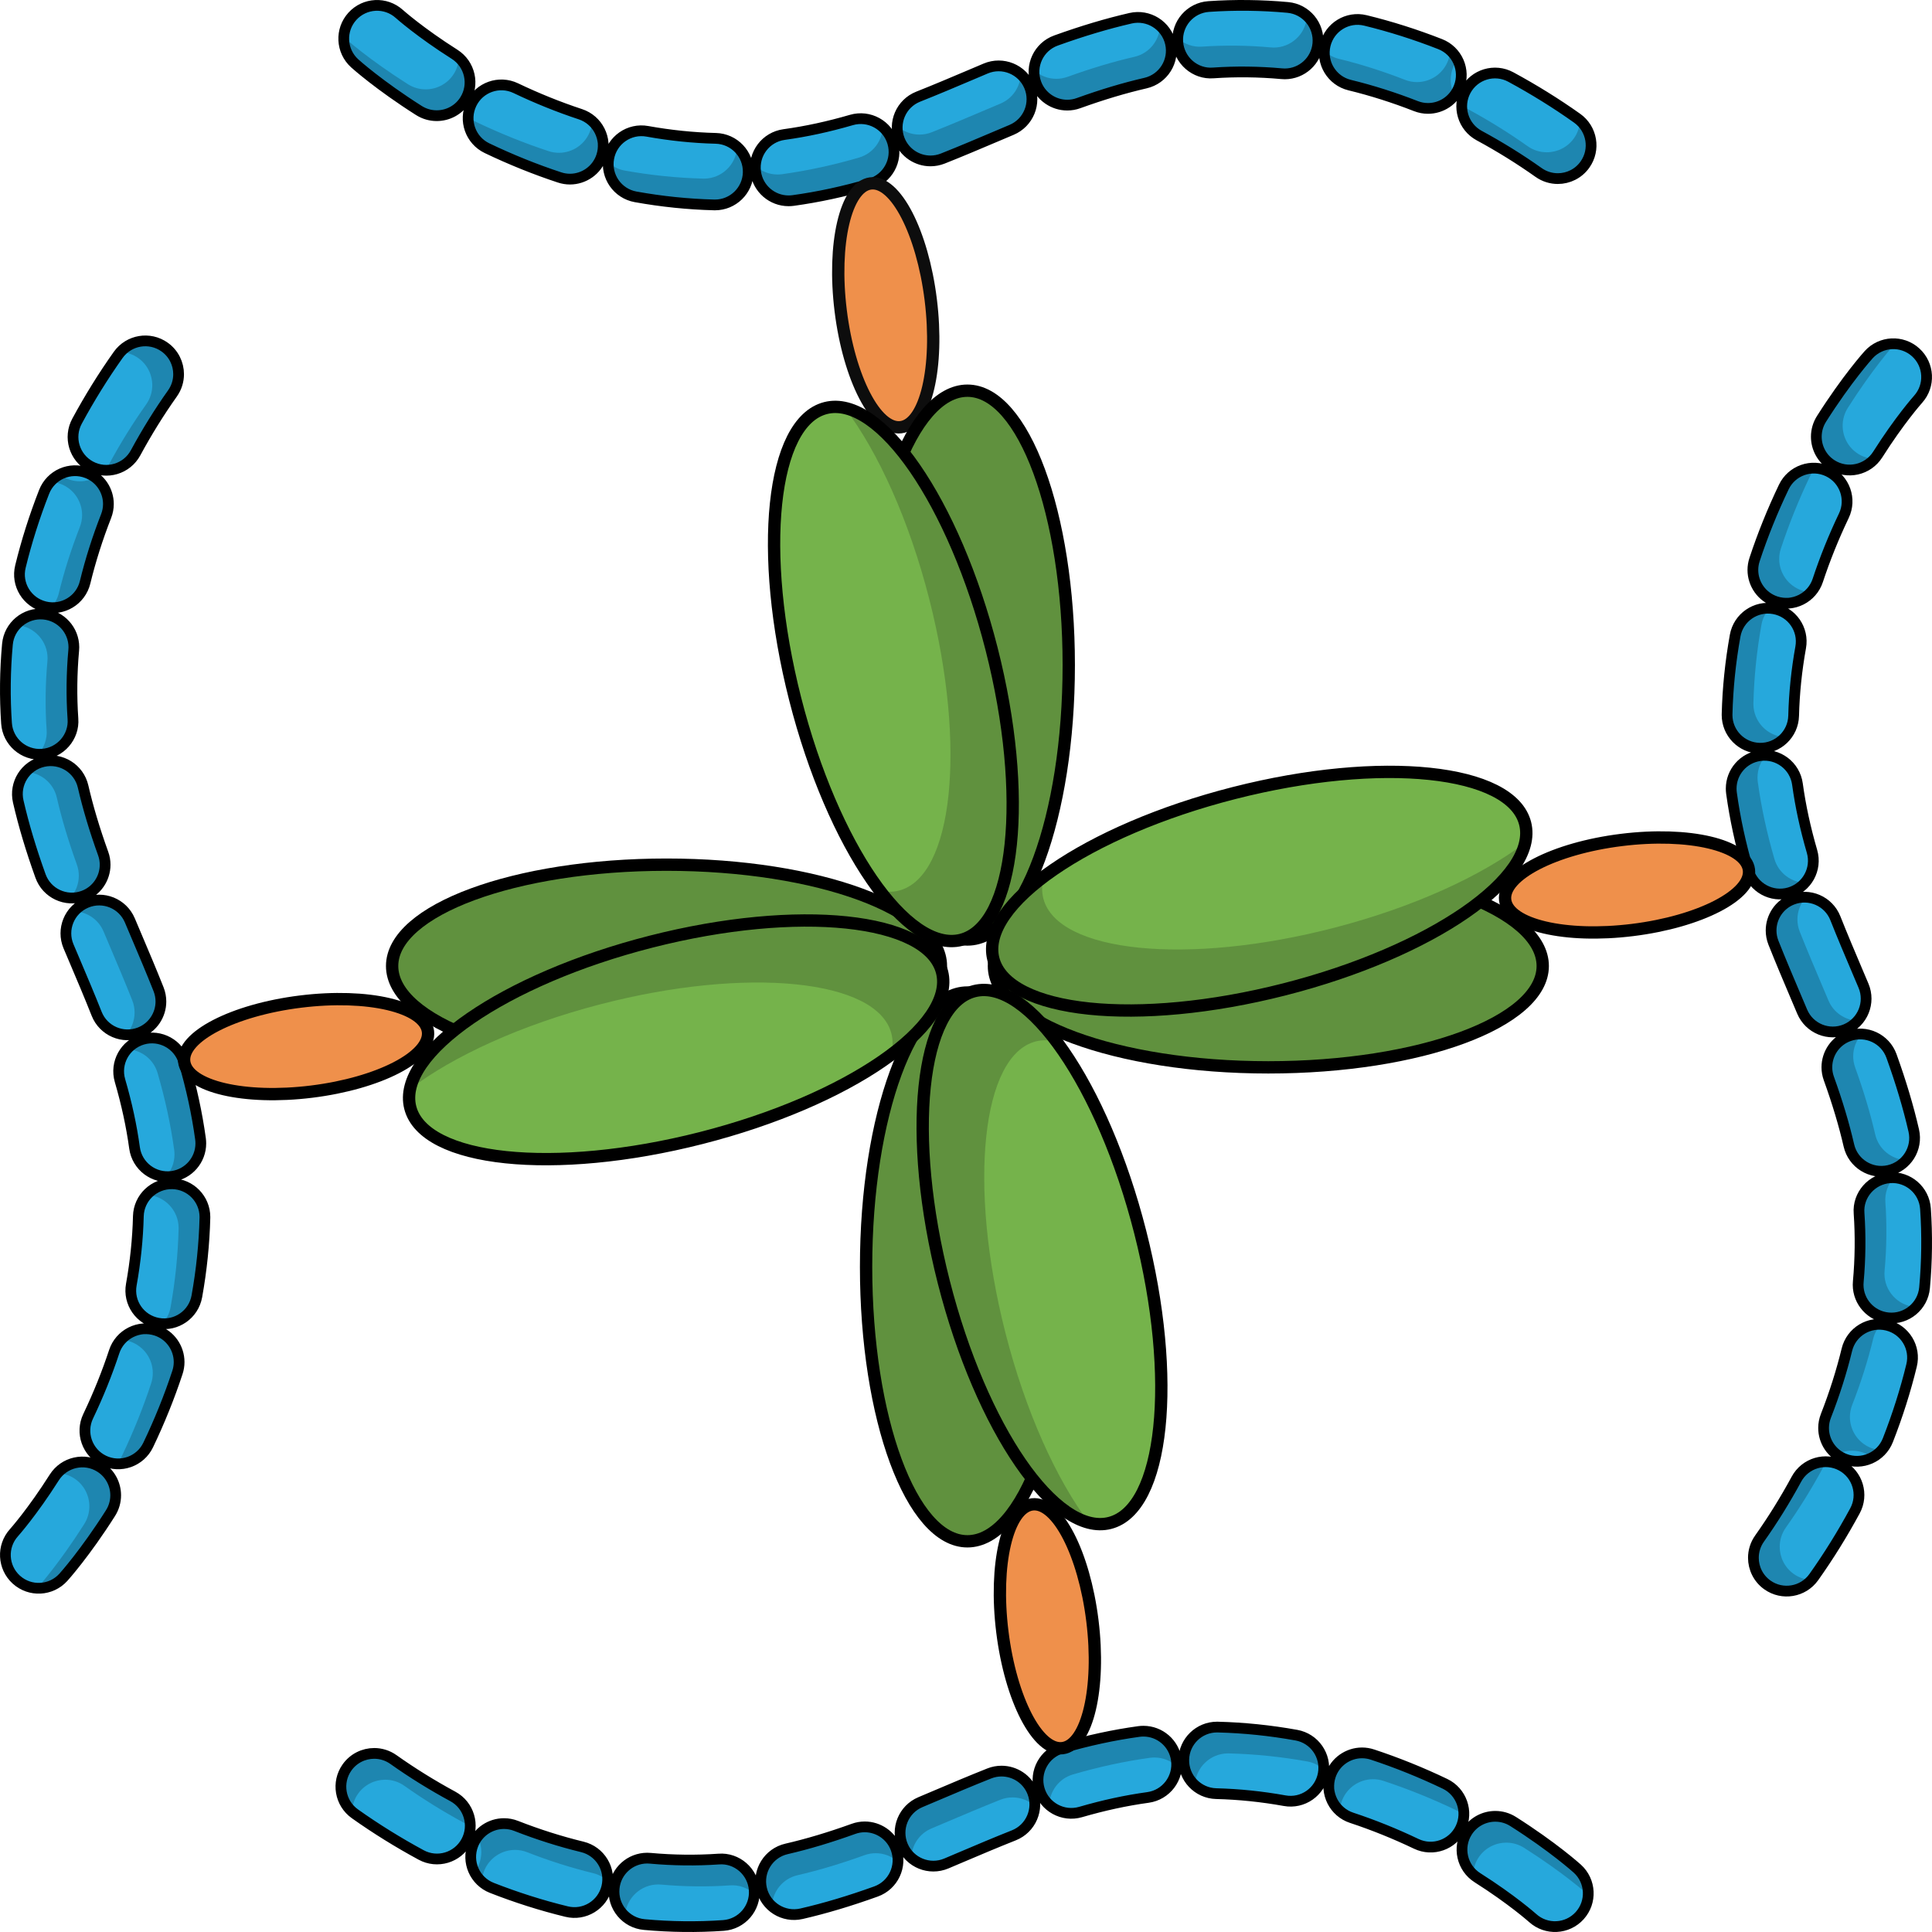 <?xml version="1.0" encoding="utf-8"?>
<!-- Created by: Science Figures, www.sciencefigures.org, Generator: Science Figures Editor -->
<svg version="1.1" id="Layer_1" xmlns="http://www.w3.org/2000/svg" xmlns:xlink="http://www.w3.org/1999/xlink" 
	 width="800px" height="800px" viewBox="0 0 156.841 156.841" enable-background="new 0 0 156.841 156.841"
	 xml:space="preserve">
<g>
	<g>
		<path fill="#26A8DC" d="M58.042,16.636c-0.023,0-0.045,0-0.068-0.001c-2.104-0.052-4.249-0.272-6.375-0.655
			c-1.469-0.265-2.445-1.67-2.18-3.139s1.666-2.448,3.138-2.18c1.855,0.334,3.722,0.526,5.55,0.571
			c1.492,0.037,2.671,1.275,2.635,2.768C60.706,15.469,59.503,16.636,58.042,16.636z M64.016,16.302
			c-1.329,0-2.487-0.98-2.673-2.333c-0.204-1.479,0.83-2.842,2.308-3.046c1.793-0.247,3.582-0.634,5.47-1.183
			c1.431-0.415,2.932,0.407,3.349,1.841c0.417,1.433-0.408,2.932-1.841,3.349c-2.143,0.623-4.184,1.063-6.239,1.347
			C64.263,16.294,64.139,16.302,64.016,16.302z M46.269,14.541c-0.281,0-0.566-0.045-0.847-0.138
			c-1.976-0.651-3.955-1.449-5.882-2.371c-1.347-0.644-1.917-2.257-1.273-3.603c0.644-1.346,2.257-1.916,3.603-1.272
			c1.722,0.823,3.487,1.534,5.246,2.115c1.417,0.467,2.187,1.995,1.719,3.412C48.459,13.821,47.403,14.541,46.269,14.541z
			 M126.463,14.499c-0.541,0-1.086-0.162-1.561-0.499c-1.517-1.076-3.139-2.083-4.822-2.994c-1.313-0.71-1.801-2.35-1.091-3.662
			c0.71-1.312,2.35-1.802,3.662-1.09c1.874,1.014,3.684,2.138,5.377,3.34c1.217,0.863,1.504,2.55,0.64,3.767
			C128.143,14.103,127.31,14.499,126.463,14.499z M75.537,13.063c-1.075,0-2.092-0.646-2.513-1.707
			c-0.55-1.387,0.128-2.957,1.515-3.508c1.449-0.574,2.875-1.181,4.303-1.786l1.178-0.5c1.375-0.579,2.96,0.063,3.541,1.438
			c0.581,1.375-0.063,2.96-1.437,3.541l-1.169,0.495c-1.466,0.623-2.933,1.245-4.421,1.836
			C76.205,13.001,75.868,13.063,75.537,13.063z M35.452,9.391c-0.495,0-0.996-0.136-1.445-0.42c-3.25-2.062-5.135-3.759-5.214-3.83
			c-1.106-1.002-1.19-2.711-0.188-3.816c1-1.104,2.707-1.191,3.814-0.191c0.046,0.041,1.682,1.497,4.483,3.273
			c1.26,0.8,1.634,2.469,0.834,3.729C37.221,8.948,36.346,9.391,35.452,9.391z M115.925,8.801c-0.328,0-0.661-0.061-0.985-0.188
			c-1.775-0.695-3.582-1.269-5.37-1.704c-1.45-0.353-2.339-1.814-1.986-3.264c0.354-1.449,1.813-2.344,3.265-1.986
			c2.022,0.492,4.063,1.139,6.063,1.923c1.39,0.544,2.075,2.111,1.53,3.501C118.024,8.15,117.004,8.801,115.925,8.801z
			 M86.643,8.534c-1.107,0-2.146-0.686-2.542-1.787c-0.506-1.404,0.222-2.952,1.626-3.458c2.145-0.772,4.124-1.364,6.051-1.808
			c1.454-0.333,2.904,0.572,3.239,2.026c0.335,1.454-0.572,2.904-2.026,3.239c-1.715,0.396-3.492,0.927-5.433,1.626
			C87.256,8.483,86.947,8.534,86.643,8.534z M104.299,5.997c-0.082,0-0.165-0.004-0.249-0.012c-1.849-0.169-3.733-0.19-5.557-0.064
			c-1.473,0.118-2.779-1.02-2.882-2.508c-0.104-1.489,1.02-2.779,2.508-2.883c2.111-0.146,4.287-0.122,6.422,0.074
			c1.486,0.136,2.581,1.45,2.445,2.937C106.859,4.944,105.681,5.997,104.299,5.997z"/>
		<g opacity="0.2">
			<path d="M48.524,10.704c0.014-0.08,0.044-0.151,0.065-0.228c-0.142-0.243-0.315-0.468-0.528-0.658
				c-0.011,0.243-0.042,0.487-0.122,0.73c-0.375,1.136-1.431,1.856-2.565,1.856c-0.281,0-0.566-0.045-0.847-0.138
				c-1.976-0.651-3.955-1.449-5.882-2.371c-0.242-0.115-0.448-0.271-0.638-0.442c-0.055,1.057,0.518,2.093,1.533,2.578
				c1.928,0.922,3.907,1.72,5.882,2.371c0.281,0.093,0.566,0.138,0.847,0.138c1.134,0,2.19-0.721,2.565-1.856
				c0.015-0.045,0.018-0.091,0.03-0.137C48.548,12.01,48.405,11.367,48.524,10.704z"/>
			<path d="M71.666,10.323c-0.052,1.122-0.795,2.138-1.934,2.47c-2.143,0.623-4.184,1.063-6.239,1.347
				c-0.125,0.018-0.25,0.025-0.373,0.025c-0.68,0-1.313-0.26-1.796-0.692c-0.008,0.163-0.005,0.328,0.018,0.495
				c0.187,1.353,1.345,2.333,2.673,2.333c0.123,0,0.247-0.008,0.373-0.025c2.056-0.283,4.097-0.724,6.239-1.347
				c1.433-0.417,2.257-1.916,1.841-3.349C72.321,11.075,72.034,10.65,71.666,10.323z"/>
			<path d="M59.839,11.933c-0.072,1.435-1.254,2.567-2.691,2.567c-0.023,0-0.045,0-0.068-0.001
				c-2.104-0.052-4.249-0.272-6.375-0.655c-0.509-0.092-0.953-0.327-1.313-0.648c-0.063,1.334,0.858,2.542,2.208,2.785
				c2.126,0.383,4.271,0.604,6.375,0.655c0.023,0.001,0.045,0.001,0.068,0.001c1.461,0,2.664-1.167,2.7-2.636
				C60.762,13.178,60.405,12.442,59.839,11.933z"/>
			<path d="M36.289,9.241c0.098-0.032,0.193-0.068,0.287-0.111c0.105-0.049,0.208-0.104,0.307-0.167
				c0.056-0.035,0.107-0.076,0.161-0.115c0.111-0.083,0.222-0.167,0.322-0.268l0,0c0.134-0.136,0.264-0.277,0.37-0.445
				c0.51-0.804,0.538-1.773,0.168-2.577h0c-0.152-0.33-0.374-0.629-0.657-0.881c0,0,0,0,0,0c-0.021,0.454-0.145,0.91-0.406,1.322
				c-0.515,0.812-1.39,1.255-2.284,1.255c-0.495,0-0.996-0.136-1.445-0.42c-3.172-2.012-5.031-3.666-5.192-3.811
				c-0.008,0.189,0.004,0.379,0.035,0.565c0.001,0.007,0.002,0.015,0.003,0.022c0.029,0.17,0.078,0.337,0.14,0.5
				c0.009,0.024,0.015,0.049,0.025,0.072c0.059,0.145,0.138,0.282,0.223,0.416c0.021,0.033,0.037,0.068,0.059,0.1
				c0.111,0.158,0.239,0.307,0.388,0.443c0.079,0.071,1.964,1.769,5.214,3.83c0.449,0.284,0.95,0.42,1.445,0.42
				c0.199,0,0.396-0.03,0.589-0.073C36.125,9.298,36.207,9.269,36.289,9.241z"/>
			<path d="M118.095,5.207c0.066-0.121,0.147-0.228,0.227-0.335c-0.151-0.295-0.352-0.561-0.604-0.785
				c-0.013,0.287-0.061,0.576-0.172,0.859c-0.417,1.066-1.437,1.718-2.516,1.718c-0.328,0-0.661-0.061-0.985-0.188
				c-1.775-0.695-3.582-1.269-5.37-1.704c-0.451-0.11-0.839-0.336-1.161-0.626c-0.067,1.271,0.774,2.451,2.056,2.763
				c1.788,0.436,3.595,1.009,5.37,1.704c0.324,0.127,0.657,0.188,0.985,0.188c0.837,0,1.634-0.395,2.146-1.068
				C117.676,6.966,117.653,6.024,118.095,5.207z"/>
			<path d="M82.866,6.043c-0.049,1.005-0.65,1.943-1.638,2.361l-1.169,0.495c-1.466,0.623-2.933,1.245-4.421,1.836
				c-0.327,0.13-0.664,0.191-0.996,0.191c-0.665,0-1.307-0.249-1.801-0.689c-0.017,0.371,0.037,0.751,0.183,1.118
				c0.421,1.061,1.438,1.707,2.513,1.707c0.332,0,0.668-0.062,0.996-0.191c1.489-0.591,2.955-1.213,4.421-1.836l1.169-0.495
				c1.375-0.581,2.018-2.166,1.437-3.541C83.399,6.618,83.156,6.301,82.866,6.043z"/>
			<path d="M106.629,1.942c-0.143-0.246-0.326-0.464-0.538-0.654c-0.002,0.039,0.005,0.077,0.001,0.117
				c-0.128,1.402-1.307,2.456-2.688,2.456c-0.082,0-0.165-0.004-0.249-0.012c-1.849-0.169-3.733-0.19-5.557-0.064
				c-0.748,0.06-1.452-0.206-1.978-0.676c-0.004,0.101-0.017,0.201-0.009,0.305c0.104,1.488,1.409,2.626,2.882,2.508
				c1.824-0.126,3.708-0.104,5.557,0.064c0.083,0.008,0.167,0.012,0.249,0.012c1.381,0,2.56-1.054,2.688-2.456
				c0.001-0.01-0.001-0.019,0-0.029C106.714,3.048,106.585,2.503,106.629,1.942z"/>
			<path d="M128.264,9.798c-0.025,0.496-0.181,0.991-0.489,1.425c-0.527,0.742-1.36,1.139-2.206,1.139
				c-0.541,0-1.086-0.162-1.561-0.499c-1.517-1.076-3.139-2.083-4.822-2.994c-0.189-0.102-0.356-0.228-0.509-0.365
				c-0.046,1.003,0.462,1.992,1.404,2.502c1.683,0.911,3.305,1.918,4.822,2.994c0.475,0.337,1.021,0.499,1.561,0.499
				c0.846,0,1.679-0.396,2.206-1.139C129.472,12.23,129.271,10.703,128.264,9.798z"/>
			<path d="M94.177,2.101c-0.054,1.181-0.873,2.232-2.081,2.51c-1.715,0.396-3.492,0.927-5.433,1.626
				c-0.302,0.109-0.611,0.161-0.916,0.161c-0.669,0-1.311-0.254-1.803-0.695c-0.017,0.345,0.032,0.699,0.156,1.045
				c0.396,1.102,1.435,1.787,2.542,1.787c0.304,0,0.613-0.052,0.916-0.161c1.94-0.699,3.717-1.23,5.433-1.626
				c1.455-0.335,2.362-1.785,2.026-3.239C94.886,2.94,94.582,2.46,94.177,2.101z"/>
		</g>
		
			<path fill="none" stroke="#000000" stroke-width="0.872" stroke-linecap="round" stroke-linejoin="round" stroke-miterlimit="10" d="
			M58.042,16.636c-0.023,0-0.045,0-0.068-0.001c-2.104-0.052-4.249-0.272-6.375-0.655c-1.469-0.265-2.445-1.67-2.18-3.139
			s1.666-2.448,3.138-2.18c1.855,0.334,3.722,0.526,5.55,0.571c1.492,0.037,2.671,1.275,2.635,2.768
			C60.706,15.469,59.503,16.636,58.042,16.636z M64.016,16.302c-1.329,0-2.487-0.98-2.673-2.333
			c-0.204-1.479,0.83-2.842,2.308-3.046c1.793-0.247,3.582-0.634,5.47-1.183c1.431-0.415,2.932,0.407,3.349,1.841
			c0.417,1.433-0.408,2.932-1.841,3.349c-2.143,0.623-4.184,1.063-6.239,1.347C64.263,16.294,64.139,16.302,64.016,16.302z
			 M46.269,14.541c-0.281,0-0.566-0.045-0.847-0.138c-1.976-0.651-3.955-1.449-5.882-2.371c-1.347-0.644-1.917-2.257-1.273-3.603
			c0.644-1.346,2.257-1.916,3.603-1.272c1.722,0.823,3.487,1.534,5.246,2.115c1.417,0.467,2.187,1.995,1.719,3.412
			C48.459,13.821,47.403,14.541,46.269,14.541z M126.463,14.499c-0.541,0-1.086-0.162-1.561-0.499
			c-1.517-1.076-3.139-2.083-4.822-2.994c-1.313-0.71-1.801-2.35-1.091-3.662c0.71-1.312,2.35-1.802,3.662-1.09
			c1.874,1.014,3.684,2.138,5.377,3.34c1.217,0.863,1.504,2.55,0.64,3.767C128.143,14.103,127.31,14.499,126.463,14.499z
			 M75.537,13.063c-1.075,0-2.092-0.646-2.513-1.707c-0.55-1.387,0.128-2.957,1.515-3.508c1.449-0.574,2.875-1.181,4.303-1.786
			l1.178-0.5c1.375-0.579,2.96,0.063,3.541,1.438c0.581,1.375-0.063,2.96-1.437,3.541l-1.169,0.495
			c-1.466,0.623-2.933,1.245-4.421,1.836C76.205,13.001,75.868,13.063,75.537,13.063z M35.452,9.391
			c-0.495,0-0.996-0.136-1.445-0.42c-3.25-2.062-5.135-3.759-5.214-3.83c-1.106-1.002-1.19-2.711-0.188-3.816
			c1-1.104,2.707-1.191,3.814-0.191c0.046,0.041,1.682,1.497,4.483,3.273c1.26,0.8,1.634,2.469,0.834,3.729
			C37.221,8.948,36.346,9.391,35.452,9.391z M115.925,8.801c-0.328,0-0.661-0.061-0.985-0.188c-1.775-0.695-3.582-1.269-5.37-1.704
			c-1.45-0.353-2.339-1.814-1.986-3.264c0.354-1.449,1.813-2.344,3.265-1.986c2.022,0.492,4.063,1.139,6.063,1.923
			c1.39,0.544,2.075,2.111,1.53,3.501C118.024,8.15,117.004,8.801,115.925,8.801z M86.643,8.534c-1.107,0-2.146-0.686-2.542-1.787
			c-0.506-1.404,0.222-2.952,1.626-3.458c2.145-0.772,4.124-1.364,6.051-1.808c1.454-0.333,2.904,0.572,3.239,2.026
			c0.335,1.454-0.572,2.904-2.026,3.239c-1.715,0.396-3.492,0.927-5.433,1.626C87.256,8.483,86.947,8.534,86.643,8.534z
			 M104.299,5.997c-0.082,0-0.165-0.004-0.249-0.012c-1.849-0.169-3.733-0.19-5.557-0.064c-1.473,0.118-2.779-1.02-2.882-2.508
			c-0.104-1.489,1.02-2.779,2.508-2.883c2.111-0.146,4.287-0.122,6.422,0.074c1.486,0.136,2.581,1.45,2.445,2.937
			C106.859,4.944,105.681,5.997,104.299,5.997z"/>
	</g>
	<g>
		<path fill="#26A8DC" d="M16.636,98.799c0,0.023,0,0.045-0.001,0.068c-0.052,2.104-0.272,4.249-0.655,6.375
			c-0.265,1.469-1.67,2.445-3.139,2.18s-2.448-1.666-2.18-3.138c0.334-1.855,0.526-3.722,0.571-5.55
			c0.037-1.492,1.275-2.671,2.768-2.635C15.469,96.135,16.636,97.338,16.636,98.799z M16.302,92.826c0,1.329-0.98,2.487-2.333,2.673
			c-1.479,0.204-2.842-0.83-3.046-2.308c-0.247-1.793-0.634-3.582-1.183-5.47c-0.415-1.431,0.407-2.932,1.841-3.349
			c1.433-0.417,2.932,0.408,3.349,1.841c0.623,2.143,1.063,4.184,1.347,6.239C16.294,92.579,16.302,92.703,16.302,92.826z
			 M14.541,110.572c0,0.281-0.045,0.566-0.138,0.847c-0.651,1.976-1.449,3.955-2.371,5.882c-0.644,1.347-2.257,1.917-3.603,1.273
			c-1.346-0.644-1.916-2.257-1.272-3.603c0.823-1.722,1.534-3.487,2.115-5.246c0.467-1.417,1.995-2.187,3.412-1.719
			C13.821,108.382,14.541,109.438,14.541,110.572z M14.499,30.378c0,0.541-0.162,1.086-0.499,1.561
			c-1.076,1.517-2.083,3.139-2.994,4.822c-0.71,1.313-2.35,1.801-3.662,1.091c-1.312-0.71-1.802-2.35-1.09-3.662
			c1.014-1.874,2.138-3.684,3.34-5.377c0.863-1.217,2.55-1.504,3.767-0.64C14.103,28.699,14.499,29.532,14.499,30.378z
			 M13.063,81.305c0,1.075-0.646,2.092-1.707,2.513c-1.387,0.55-2.957-0.128-3.508-1.515C7.274,80.854,6.667,79.427,6.062,78
			l-0.5-1.178c-0.579-1.375,0.063-2.96,1.438-3.541c1.375-0.581,2.96,0.063,3.541,1.437l0.495,1.169
			c0.623,1.466,1.245,2.933,1.836,4.421C13.001,80.636,13.063,80.973,13.063,81.305z M9.391,121.39c0,0.495-0.136,0.996-0.42,1.445
			c-2.062,3.25-3.759,5.135-3.83,5.214c-1.002,1.106-2.711,1.19-3.816,0.188c-1.104-1-1.191-2.707-0.191-3.814
			c0.041-0.046,1.497-1.682,3.273-4.483c0.8-1.26,2.469-1.634,3.729-0.834C8.948,119.62,9.391,120.495,9.391,121.39z M8.801,40.916
			c0,0.328-0.061,0.661-0.188,0.985c-0.695,1.775-1.269,3.582-1.704,5.37c-0.353,1.45-1.814,2.339-3.264,1.986
			c-1.449-0.354-2.344-1.813-1.986-3.265c0.492-2.022,1.139-4.063,1.923-6.063c0.544-1.39,2.111-2.075,3.501-1.53
			C8.15,38.818,8.801,39.837,8.801,40.916z M8.534,70.199c0,1.107-0.686,2.146-1.787,2.542c-1.404,0.506-2.952-0.222-3.458-1.626
			c-0.772-2.145-1.364-4.124-1.808-6.051c-0.333-1.454,0.572-2.904,2.026-3.239c1.454-0.335,2.904,0.572,3.239,2.026
			c0.396,1.715,0.927,3.492,1.626,5.433C8.483,69.586,8.534,69.895,8.534,70.199z M5.997,52.542c0,0.082-0.004,0.165-0.012,0.249
			c-0.169,1.849-0.19,3.733-0.064,5.557c0.118,1.473-1.02,2.779-2.508,2.882c-1.489,0.104-2.779-1.02-2.883-2.508
			c-0.146-2.111-0.122-4.287,0.074-6.422c0.136-1.486,1.45-2.581,2.937-2.445C4.944,49.983,5.997,51.161,5.997,52.542z"/>
		<g opacity="0.2">
			<path d="M10.704,108.317c-0.08-0.014-0.151-0.044-0.228-0.065c-0.243,0.142-0.468,0.315-0.658,0.528
				c0.243,0.011,0.487,0.042,0.73,0.122c1.136,0.375,1.856,1.431,1.856,2.565c0,0.281-0.045,0.566-0.138,0.847
				c-0.651,1.976-1.449,3.955-2.371,5.882c-0.115,0.242-0.271,0.448-0.442,0.638c1.057,0.055,2.093-0.518,2.578-1.533
				c0.922-1.928,1.72-3.907,2.371-5.882c0.093-0.281,0.138-0.566,0.138-0.847c0-1.134-0.721-2.19-1.856-2.565
				c-0.045-0.015-0.091-0.018-0.137-0.03C12.01,108.293,11.367,108.436,10.704,108.317z"/>
			<path d="M10.323,85.175c1.122,0.052,2.138,0.795,2.47,1.934c0.623,2.143,1.063,4.184,1.347,6.239
				c0.018,0.125,0.025,0.25,0.025,0.373c0,0.68-0.26,1.313-0.692,1.796c0.163,0.008,0.328,0.005,0.495-0.018
				c1.353-0.187,2.333-1.345,2.333-2.673c0-0.123-0.008-0.247-0.025-0.373c-0.283-2.056-0.724-4.097-1.347-6.239
				c-0.417-1.433-1.916-2.257-3.349-1.841C11.075,84.52,10.65,84.808,10.323,85.175z"/>
			<path d="M11.933,97.003c1.435,0.072,2.567,1.254,2.567,2.691c0,0.023,0,0.045-0.001,0.068c-0.052,2.104-0.272,4.249-0.655,6.375
				c-0.092,0.509-0.327,0.953-0.648,1.313c1.334,0.063,2.542-0.858,2.785-2.208c0.383-2.126,0.604-4.271,0.655-6.375
				c0.001-0.023,0.001-0.045,0.001-0.068c0-1.461-1.167-2.664-2.636-2.7C13.178,96.079,12.442,96.436,11.933,97.003z"/>
			<path d="M9.241,120.552c-0.032-0.098-0.068-0.193-0.111-0.287c-0.049-0.105-0.104-0.208-0.167-0.307
				c-0.035-0.056-0.076-0.107-0.115-0.161c-0.083-0.111-0.167-0.222-0.268-0.322l0,0c-0.136-0.134-0.277-0.264-0.445-0.37
				c-0.804-0.51-1.773-0.538-2.577-0.168v0c-0.33,0.152-0.629,0.374-0.881,0.657c0,0,0,0,0,0c0.454,0.021,0.91,0.145,1.322,0.406
				c0.812,0.515,1.255,1.39,1.255,2.284c0,0.495-0.136,0.996-0.42,1.445c-2.012,3.172-3.666,5.031-3.811,5.192
				c0.189,0.008,0.379-0.004,0.565-0.035c0.007-0.001,0.015-0.002,0.022-0.003c0.17-0.029,0.337-0.078,0.5-0.14
				c0.024-0.009,0.049-0.015,0.072-0.025c0.145-0.059,0.282-0.138,0.416-0.223c0.033-0.021,0.068-0.037,0.1-0.059
				c0.158-0.111,0.307-0.239,0.443-0.388c0.071-0.079,1.769-1.964,3.83-5.214c0.284-0.449,0.42-0.95,0.42-1.445
				c0-0.199-0.03-0.396-0.073-0.589C9.298,120.716,9.269,120.634,9.241,120.552z"/>
			<path d="M5.207,38.747C5.086,38.681,4.98,38.6,4.873,38.519c-0.295,0.151-0.561,0.352-0.785,0.604
				c0.287,0.013,0.576,0.061,0.859,0.172c1.066,0.417,1.718,1.437,1.718,2.516c0,0.328-0.061,0.661-0.188,0.985
				c-0.695,1.775-1.269,3.582-1.704,5.37c-0.11,0.451-0.336,0.839-0.626,1.161c1.271,0.067,2.451-0.774,2.763-2.056
				c0.436-1.788,1.009-3.595,1.704-5.37c0.127-0.324,0.188-0.657,0.188-0.985c0-0.837-0.395-1.634-1.068-2.146
				C6.966,39.165,6.024,39.188,5.207,38.747z"/>
			<path d="M6.043,73.975c1.005,0.049,1.943,0.65,2.361,1.638l0.495,1.169c0.623,1.466,1.245,2.933,1.836,4.421
				c0.13,0.327,0.191,0.664,0.191,0.996c0,0.665-0.249,1.307-0.689,1.801c0.371,0.017,0.751-0.037,1.118-0.183
				c1.061-0.421,1.707-1.438,1.707-2.513c0-0.332-0.062-0.668-0.191-0.996c-0.591-1.489-1.213-2.955-1.836-4.421l-0.495-1.169
				c-0.581-1.375-2.166-2.018-3.541-1.437C6.618,73.442,6.301,73.686,6.043,73.975z"/>
			<path d="M1.942,50.213c-0.246,0.143-0.464,0.326-0.654,0.538c0.039,0.002,0.077-0.005,0.117-0.001
				c1.402,0.128,2.456,1.307,2.456,2.688c0,0.082-0.004,0.165-0.012,0.249c-0.169,1.849-0.19,3.733-0.064,5.557
				c0.06,0.748-0.206,1.452-0.676,1.978c0.101,0.004,0.201,0.017,0.305,0.009c1.488-0.104,2.626-1.409,2.508-2.882
				c-0.126-1.824-0.104-3.708,0.064-5.557c0.008-0.083,0.012-0.167,0.012-0.249c0-1.381-1.054-2.56-2.456-2.688
				c-0.01-0.001-0.019,0.001-0.029,0C3.048,50.127,2.503,50.256,1.942,50.213z"/>
			<path d="M9.798,28.578c0.496,0.025,0.991,0.181,1.425,0.489c0.742,0.527,1.139,1.36,1.139,2.206c0,0.541-0.162,1.086-0.499,1.561
				c-1.076,1.517-2.083,3.139-2.994,4.822c-0.102,0.189-0.228,0.356-0.365,0.509c1.003,0.046,1.992-0.462,2.502-1.404
				c0.911-1.683,1.918-3.305,2.994-4.822c0.337-0.475,0.499-1.021,0.499-1.561c0-0.846-0.396-1.679-1.139-2.206
				C12.23,27.37,10.703,27.571,9.798,28.578z"/>
			<path d="M2.101,62.664c1.181,0.054,2.232,0.873,2.51,2.081c0.396,1.715,0.927,3.492,1.626,5.433
				c0.109,0.302,0.161,0.611,0.161,0.916c0,0.669-0.254,1.311-0.695,1.803c0.345,0.017,0.699-0.032,1.045-0.156
				c1.102-0.396,1.787-1.435,1.787-2.542c0-0.304-0.052-0.613-0.161-0.916c-0.699-1.94-1.23-3.717-1.626-5.433
				c-0.335-1.455-1.785-2.362-3.239-2.026C2.94,61.955,2.46,62.259,2.101,62.664z"/>
		</g>
		
			<path fill="none" stroke="#000000" stroke-width="0.872" stroke-linecap="round" stroke-linejoin="round" stroke-miterlimit="10" d="
			M16.636,98.799c0,0.023,0,0.045-0.001,0.068c-0.052,2.104-0.272,4.249-0.655,6.375c-0.265,1.469-1.67,2.445-3.139,2.18
			s-2.448-1.666-2.18-3.138c0.334-1.855,0.526-3.722,0.571-5.55c0.037-1.492,1.275-2.671,2.768-2.635
			C15.469,96.135,16.636,97.338,16.636,98.799z M16.302,92.826c0,1.329-0.98,2.487-2.333,2.673c-1.479,0.204-2.842-0.83-3.046-2.308
			c-0.247-1.793-0.634-3.582-1.183-5.47c-0.415-1.431,0.407-2.932,1.841-3.349c1.433-0.417,2.932,0.408,3.349,1.841
			c0.623,2.143,1.063,4.184,1.347,6.239C16.294,92.579,16.302,92.703,16.302,92.826z M14.541,110.572
			c0,0.281-0.045,0.566-0.138,0.847c-0.651,1.976-1.449,3.955-2.371,5.882c-0.644,1.347-2.257,1.917-3.603,1.273
			c-1.346-0.644-1.916-2.257-1.272-3.603c0.823-1.722,1.534-3.487,2.115-5.246c0.467-1.417,1.995-2.187,3.412-1.719
			C13.821,108.382,14.541,109.438,14.541,110.572z M14.499,30.378c0,0.541-0.162,1.086-0.499,1.561
			c-1.076,1.517-2.083,3.139-2.994,4.822c-0.71,1.313-2.35,1.801-3.662,1.091c-1.312-0.71-1.802-2.35-1.09-3.662
			c1.014-1.874,2.138-3.684,3.34-5.377c0.863-1.217,2.55-1.504,3.767-0.64C14.103,28.699,14.499,29.532,14.499,30.378z
			 M13.063,81.305c0,1.075-0.646,2.092-1.707,2.513c-1.387,0.55-2.957-0.128-3.508-1.515C7.274,80.854,6.667,79.427,6.062,78
			l-0.5-1.178c-0.579-1.375,0.063-2.96,1.438-3.541c1.375-0.581,2.96,0.063,3.541,1.437l0.495,1.169
			c0.623,1.466,1.245,2.933,1.836,4.421C13.001,80.636,13.063,80.973,13.063,81.305z M9.391,121.39c0,0.495-0.136,0.996-0.42,1.445
			c-2.062,3.25-3.759,5.135-3.83,5.214c-1.002,1.106-2.711,1.19-3.816,0.188c-1.104-1-1.191-2.707-0.191-3.814
			c0.041-0.046,1.497-1.682,3.273-4.483c0.8-1.26,2.469-1.634,3.729-0.834C8.948,119.62,9.391,120.495,9.391,121.39z M8.801,40.916
			c0,0.328-0.061,0.661-0.188,0.985c-0.695,1.775-1.269,3.582-1.704,5.37c-0.353,1.45-1.814,2.339-3.264,1.986
			c-1.449-0.354-2.344-1.813-1.986-3.265c0.492-2.022,1.139-4.063,1.923-6.063c0.544-1.39,2.111-2.075,3.501-1.53
			C8.15,38.818,8.801,39.837,8.801,40.916z M8.534,70.199c0,1.107-0.686,2.146-1.787,2.542c-1.404,0.506-2.952-0.222-3.458-1.626
			c-0.772-2.145-1.364-4.124-1.808-6.051c-0.333-1.454,0.572-2.904,2.026-3.239c1.454-0.335,2.904,0.572,3.239,2.026
			c0.396,1.715,0.927,3.492,1.626,5.433C8.483,69.586,8.534,69.895,8.534,70.199z M5.997,52.542c0,0.082-0.004,0.165-0.012,0.249
			c-0.169,1.849-0.19,3.733-0.064,5.557c0.118,1.473-1.02,2.779-2.508,2.882c-1.489,0.104-2.779-1.02-2.883-2.508
			c-0.146-2.111-0.122-4.287,0.074-6.422c0.136-1.486,1.45-2.581,2.937-2.445C4.944,49.983,5.997,51.161,5.997,52.542z"/>
	</g>
	<g>
		<path fill="#26A8DC" d="M98.799,140.205c0.023,0,0.045,0,0.068,0.001c2.104,0.052,4.249,0.272,6.375,0.655
			c1.469,0.265,2.445,1.67,2.18,3.139s-1.666,2.448-3.138,2.18c-1.855-0.334-3.722-0.526-5.55-0.571
			c-1.492-0.037-2.671-1.275-2.635-2.768C96.135,141.372,97.338,140.205,98.799,140.205z M92.826,140.539
			c1.329,0,2.487,0.98,2.673,2.333c0.204,1.479-0.83,2.842-2.308,3.046c-1.793,0.247-3.582,0.634-5.47,1.183
			c-1.431,0.415-2.932-0.407-3.349-1.841c-0.417-1.433,0.408-2.932,1.841-3.349c2.143-0.623,4.184-1.063,6.239-1.347
			C92.579,140.547,92.703,140.539,92.826,140.539z M110.572,142.3c0.281,0,0.566,0.045,0.847,0.138
			c1.976,0.651,3.955,1.449,5.882,2.371c1.347,0.644,1.917,2.257,1.273,3.603c-0.644,1.346-2.257,1.916-3.603,1.272
			c-1.722-0.823-3.487-1.534-5.246-2.115c-1.417-0.467-2.187-1.995-1.719-3.412C108.382,143.021,109.438,142.3,110.572,142.3z
			 M30.378,142.342c0.541,0,1.086,0.162,1.561,0.499c1.517,1.076,3.139,2.083,4.822,2.994c1.313,0.71,1.801,2.35,1.091,3.662
			c-0.71,1.312-2.35,1.802-3.662,1.09c-1.874-1.014-3.684-2.138-5.377-3.34c-1.217-0.863-1.504-2.55-0.64-3.767
			C28.699,142.739,29.532,142.342,30.378,142.342z M81.305,143.779c1.075,0,2.092,0.646,2.513,1.707
			c0.55,1.387-0.128,2.957-1.515,3.508c-1.449,0.574-2.875,1.181-4.303,1.786l-1.178,0.5c-1.375,0.579-2.96-0.063-3.541-1.438
			c-0.581-1.375,0.063-2.96,1.437-3.541l1.169-0.495c1.466-0.623,2.933-1.245,4.421-1.836
			C80.636,143.84,80.973,143.779,81.305,143.779z M121.39,147.45c0.495,0,0.996,0.136,1.445,0.42c3.25,2.062,5.135,3.759,5.214,3.83
			c1.106,1.002,1.19,2.711,0.188,3.816c-1,1.104-2.707,1.191-3.814,0.191c-0.046-0.041-1.682-1.497-4.483-3.273
			c-1.26-0.8-1.634-2.469-0.834-3.729C119.62,147.894,120.495,147.45,121.39,147.45z M40.916,148.04
			c0.328,0,0.661,0.061,0.985,0.188c1.775,0.695,3.582,1.269,5.37,1.704c1.45,0.353,2.339,1.814,1.986,3.264
			c-0.354,1.449-1.813,2.344-3.265,1.986c-2.022-0.492-4.063-1.139-6.063-1.923c-1.39-0.544-2.075-2.111-1.53-3.501
			C38.818,148.692,39.837,148.04,40.916,148.04z M70.199,148.307c1.107,0,2.146,0.686,2.542,1.787
			c0.506,1.404-0.222,2.952-1.626,3.458c-2.145,0.772-4.124,1.364-6.051,1.808c-1.454,0.333-2.904-0.572-3.239-2.026
			c-0.335-1.454,0.572-2.904,2.026-3.239c1.715-0.396,3.492-0.927,5.433-1.626C69.586,148.359,69.895,148.307,70.199,148.307z
			 M52.542,150.844c0.082,0,0.165,0.004,0.249,0.012c1.849,0.169,3.733,0.19,5.557,0.064c1.473-0.118,2.779,1.02,2.882,2.508
			c0.104,1.489-1.02,2.779-2.508,2.883c-2.111,0.146-4.287,0.122-6.422-0.074c-1.486-0.136-2.581-1.45-2.445-2.937
			C49.983,151.898,51.161,150.844,52.542,150.844z"/>
		<g opacity="0.2">
			<path d="M108.317,146.137c-0.014,0.08-0.044,0.151-0.065,0.228c0.142,0.243,0.315,0.468,0.528,0.658
				c0.011-0.243,0.042-0.487,0.122-0.73c0.375-1.136,1.431-1.856,2.565-1.856c0.281,0,0.566,0.045,0.847,0.138
				c1.976,0.651,3.955,1.449,5.882,2.371c0.242,0.115,0.448,0.271,0.638,0.442c0.055-1.057-0.518-2.093-1.533-2.578
				c-1.928-0.922-3.907-1.72-5.882-2.371c-0.281-0.093-0.566-0.138-0.847-0.138c-1.134,0-2.19,0.721-2.565,1.856
				c-0.015,0.045-0.018,0.091-0.03,0.137C108.293,144.831,108.436,145.475,108.317,146.137z"/>
			<path d="M85.175,146.518c0.052-1.122,0.795-2.138,1.934-2.47c2.143-0.623,4.184-1.063,6.239-1.347
				c0.125-0.018,0.25-0.025,0.373-0.025c0.68,0,1.313,0.26,1.796,0.692c0.008-0.163,0.005-0.328-0.018-0.495
				c-0.187-1.353-1.345-2.333-2.673-2.333c-0.123,0-0.247,0.008-0.373,0.025c-2.056,0.283-4.097,0.724-6.239,1.347
				c-1.433,0.417-2.257,1.916-1.841,3.349C84.52,145.767,84.808,146.192,85.175,146.518z"/>
			<path d="M97.003,144.909c0.072-1.435,1.254-2.567,2.691-2.567c0.023,0,0.045,0,0.068,0.001c2.104,0.052,4.249,0.272,6.375,0.655
				c0.509,0.092,0.953,0.327,1.313,0.648c0.063-1.334-0.858-2.542-2.208-2.785c-2.126-0.383-4.271-0.604-6.375-0.655
				c-0.023-0.001-0.045-0.001-0.068-0.001c-1.461,0-2.664,1.167-2.7,2.636C96.079,143.663,96.436,144.399,97.003,144.909z"/>
			<path d="M120.552,147.601c-0.098,0.032-0.193,0.068-0.287,0.111c-0.105,0.049-0.208,0.104-0.307,0.167
				c-0.056,0.035-0.107,0.076-0.161,0.115c-0.111,0.083-0.222,0.167-0.322,0.268l0,0c-0.134,0.136-0.264,0.277-0.37,0.445
				c-0.51,0.804-0.538,1.773-0.168,2.577h0c0.152,0.33,0.374,0.629,0.657,0.881c0,0,0,0,0,0c0.021-0.454,0.145-0.91,0.406-1.322
				c0.515-0.812,1.39-1.255,2.284-1.255c0.495,0,0.996,0.136,1.445,0.42c3.172,2.012,5.031,3.666,5.192,3.811
				c0.008-0.189-0.004-0.379-0.035-0.565c-0.001-0.007-0.002-0.015-0.003-0.022c-0.029-0.17-0.078-0.337-0.14-0.5
				c-0.009-0.024-0.015-0.049-0.025-0.072c-0.059-0.145-0.138-0.282-0.223-0.416c-0.021-0.033-0.037-0.068-0.059-0.1
				c-0.111-0.158-0.239-0.307-0.388-0.443c-0.079-0.071-1.964-1.769-5.214-3.83c-0.449-0.284-0.95-0.42-1.445-0.42
				c-0.199,0-0.396,0.03-0.589,0.073C120.716,147.543,120.634,147.573,120.552,147.601z"/>
			<path d="M38.747,151.634c-0.066,0.121-0.147,0.228-0.227,0.335c0.151,0.295,0.352,0.561,0.604,0.785
				c0.013-0.287,0.061-0.576,0.172-0.859c0.417-1.066,1.437-1.718,2.516-1.718c0.328,0,0.661,0.061,0.985,0.188
				c1.775,0.695,3.582,1.269,5.37,1.704c0.451,0.11,0.839,0.336,1.161,0.626c0.067-1.271-0.774-2.451-2.056-2.763
				c-1.788-0.436-3.595-1.009-5.37-1.704c-0.324-0.127-0.657-0.188-0.985-0.188c-0.837,0-1.634,0.395-2.146,1.068
				C39.165,149.876,39.188,150.818,38.747,151.634z"/>
			<path d="M73.975,150.799c0.049-1.005,0.65-1.943,1.638-2.361l1.169-0.495c1.466-0.623,2.933-1.245,4.421-1.836
				c0.327-0.13,0.664-0.191,0.996-0.191c0.665,0,1.307,0.249,1.801,0.689c0.017-0.371-0.037-0.751-0.183-1.118
				c-0.421-1.061-1.438-1.707-2.513-1.707c-0.332,0-0.668,0.062-0.996,0.191c-1.489,0.591-2.955,1.213-4.421,1.836l-1.169,0.495
				c-1.375,0.581-2.018,2.166-1.437,3.541C73.442,150.223,73.686,150.541,73.975,150.799z"/>
			<path d="M50.213,154.9c0.143,0.246,0.326,0.464,0.538,0.654c0.002-0.039-0.005-0.077-0.001-0.117
				c0.128-1.402,1.307-2.456,2.688-2.456c0.082,0,0.165,0.004,0.249,0.012c1.849,0.169,3.733,0.19,5.557,0.064
				c0.748-0.06,1.452,0.206,1.978,0.676c0.004-0.101,0.017-0.201,0.009-0.305c-0.104-1.488-1.409-2.626-2.882-2.508
				c-1.824,0.126-3.708,0.104-5.557-0.064c-0.083-0.008-0.167-0.012-0.249-0.012c-1.381,0-2.56,1.054-2.688,2.456
				c-0.001,0.01,0.001,0.019,0,0.029C50.127,153.793,50.256,154.339,50.213,154.9z"/>
			<path d="M28.578,147.043c0.025-0.496,0.181-0.991,0.489-1.425c0.527-0.742,1.36-1.139,2.206-1.139
				c0.541,0,1.086,0.162,1.561,0.499c1.517,1.076,3.139,2.083,4.822,2.994c0.189,0.102,0.356,0.228,0.509,0.365
				c0.046-1.003-0.462-1.992-1.404-2.502c-1.683-0.911-3.305-1.918-4.822-2.994c-0.475-0.337-1.021-0.499-1.561-0.499
				c-0.846,0-1.679,0.396-2.206,1.139C27.37,144.611,27.571,146.138,28.578,147.043z"/>
			<path d="M62.664,154.741c0.054-1.181,0.873-2.232,2.081-2.51c1.715-0.396,3.492-0.927,5.433-1.626
				c0.302-0.109,0.611-0.161,0.916-0.161c0.669,0,1.311,0.254,1.803,0.695c0.017-0.345-0.032-0.699-0.156-1.045
				c-0.396-1.102-1.435-1.787-2.542-1.787c-0.304,0-0.613,0.052-0.916,0.161c-1.94,0.699-3.717,1.23-5.433,1.626
				c-1.455,0.335-2.362,1.785-2.026,3.239C61.955,153.901,62.259,154.381,62.664,154.741z"/>
		</g>
		
			<path fill="none" stroke="#000000" stroke-width="0.872" stroke-linecap="round" stroke-linejoin="round" stroke-miterlimit="10" d="
			M98.799,140.205c0.023,0,0.045,0,0.068,0.001c2.104,0.052,4.249,0.272,6.375,0.655c1.469,0.265,2.445,1.67,2.18,3.139
			s-1.666,2.448-3.138,2.18c-1.855-0.334-3.722-0.526-5.55-0.571c-1.492-0.037-2.671-1.275-2.635-2.768
			C96.135,141.372,97.338,140.205,98.799,140.205z M92.826,140.539c1.329,0,2.487,0.98,2.673,2.333
			c0.204,1.479-0.83,2.842-2.308,3.046c-1.793,0.247-3.582,0.634-5.47,1.183c-1.431,0.415-2.932-0.407-3.349-1.841
			c-0.417-1.433,0.408-2.932,1.841-3.349c2.143-0.623,4.184-1.063,6.239-1.347C92.579,140.547,92.703,140.539,92.826,140.539z
			 M110.572,142.3c0.281,0,0.566,0.045,0.847,0.138c1.976,0.651,3.955,1.449,5.882,2.371c1.347,0.644,1.917,2.257,1.273,3.603
			c-0.644,1.346-2.257,1.916-3.603,1.272c-1.722-0.823-3.487-1.534-5.246-2.115c-1.417-0.467-2.187-1.995-1.719-3.412
			C108.382,143.021,109.438,142.3,110.572,142.3z M30.378,142.342c0.541,0,1.086,0.162,1.561,0.499
			c1.517,1.076,3.139,2.083,4.822,2.994c1.313,0.71,1.801,2.35,1.091,3.662c-0.71,1.312-2.35,1.802-3.662,1.09
			c-1.874-1.014-3.684-2.138-5.377-3.34c-1.217-0.863-1.504-2.55-0.64-3.767C28.699,142.739,29.532,142.342,30.378,142.342z
			 M81.305,143.779c1.075,0,2.092,0.646,2.513,1.707c0.55,1.387-0.128,2.957-1.515,3.508c-1.449,0.574-2.875,1.181-4.303,1.786
			l-1.178,0.5c-1.375,0.579-2.96-0.063-3.541-1.438c-0.581-1.375,0.063-2.96,1.437-3.541l1.169-0.495
			c1.466-0.623,2.933-1.245,4.421-1.836C80.636,143.84,80.973,143.779,81.305,143.779z M121.39,147.45
			c0.495,0,0.996,0.136,1.445,0.42c3.25,2.062,5.135,3.759,5.214,3.83c1.106,1.002,1.19,2.711,0.188,3.816
			c-1,1.104-2.707,1.191-3.814,0.191c-0.046-0.041-1.682-1.497-4.483-3.273c-1.26-0.8-1.634-2.469-0.834-3.729
			C119.62,147.894,120.495,147.45,121.39,147.45z M40.916,148.04c0.328,0,0.661,0.061,0.985,0.188
			c1.775,0.695,3.582,1.269,5.37,1.704c1.45,0.353,2.339,1.814,1.986,3.264c-0.354,1.449-1.813,2.344-3.265,1.986
			c-2.022-0.492-4.063-1.139-6.063-1.923c-1.39-0.544-2.075-2.111-1.53-3.501C38.818,148.692,39.837,148.04,40.916,148.04z
			 M70.199,148.307c1.107,0,2.146,0.686,2.542,1.787c0.506,1.404-0.222,2.952-1.626,3.458c-2.145,0.772-4.124,1.364-6.051,1.808
			c-1.454,0.333-2.904-0.572-3.239-2.026c-0.335-1.454,0.572-2.904,2.026-3.239c1.715-0.396,3.492-0.927,5.433-1.626
			C69.586,148.359,69.895,148.307,70.199,148.307z M52.542,150.844c0.082,0,0.165,0.004,0.249,0.012
			c1.849,0.169,3.733,0.19,5.557,0.064c1.473-0.118,2.779,1.02,2.882,2.508c0.104,1.489-1.02,2.779-2.508,2.883
			c-2.111,0.146-4.287,0.122-6.422-0.074c-1.486-0.136-2.581-1.45-2.445-2.937C49.983,151.898,51.161,150.844,52.542,150.844z"/>
	</g>
	<g>
		<path fill="#26A8DC" d="M140.205,58.042c0-0.023,0-0.045,0.001-0.068c0.052-2.104,0.272-4.249,0.655-6.375
			c0.265-1.469,1.67-2.445,3.139-2.18s2.448,1.666,2.18,3.138c-0.334,1.855-0.526,3.722-0.571,5.55
			c-0.037,1.492-1.275,2.671-2.768,2.635C141.372,60.706,140.205,59.503,140.205,58.042z M140.539,64.016
			c0-1.329,0.98-2.487,2.333-2.673c1.479-0.204,2.842,0.83,3.046,2.308c0.247,1.793,0.634,3.582,1.183,5.47
			c0.415,1.431-0.407,2.932-1.841,3.349c-1.433,0.417-2.932-0.408-3.349-1.841c-0.623-2.143-1.063-4.184-1.347-6.239
			C140.547,64.263,140.539,64.139,140.539,64.016z M142.3,46.269c0-0.281,0.045-0.566,0.138-0.847
			c0.651-1.976,1.449-3.955,2.371-5.882c0.644-1.347,2.257-1.917,3.603-1.273c1.346,0.644,1.916,2.257,1.272,3.603
			c-0.823,1.722-1.534,3.487-2.115,5.246c-0.467,1.417-1.995,2.187-3.412,1.719C143.021,48.459,142.3,47.403,142.3,46.269z
			 M142.342,126.463c0-0.541,0.162-1.086,0.499-1.561c1.076-1.517,2.083-3.139,2.994-4.822c0.71-1.313,2.35-1.801,3.662-1.091
			c1.312,0.71,1.802,2.35,1.09,3.662c-1.014,1.874-2.138,3.684-3.34,5.377c-0.863,1.217-2.55,1.504-3.767,0.64
			C142.739,128.143,142.342,127.31,142.342,126.463z M143.779,75.537c0-1.075,0.646-2.092,1.707-2.513
			c1.387-0.55,2.957,0.128,3.508,1.515c0.574,1.449,1.181,2.875,1.786,4.303l0.5,1.178c0.579,1.375-0.063,2.96-1.438,3.541
			c-1.375,0.581-2.96-0.063-3.541-1.437l-0.495-1.169c-0.623-1.466-1.245-2.933-1.836-4.421
			C143.84,76.205,143.779,75.868,143.779,75.537z M147.45,35.452c0-0.495,0.136-0.996,0.42-1.445c2.062-3.25,3.759-5.135,3.83-5.214
			c1.002-1.106,2.711-1.19,3.816-0.188c1.104,1,1.191,2.707,0.191,3.814c-0.041,0.046-1.497,1.682-3.273,4.483
			c-0.8,1.26-2.469,1.634-3.729,0.834C147.894,37.221,147.45,36.346,147.45,35.452z M148.04,115.925
			c0-0.328,0.061-0.661,0.188-0.985c0.695-1.775,1.269-3.582,1.704-5.37c0.353-1.45,1.814-2.339,3.264-1.986
			c1.449,0.354,2.344,1.813,1.986,3.265c-0.492,2.022-1.139,4.063-1.923,6.063c-0.544,1.39-2.111,2.075-3.501,1.53
			C148.692,118.024,148.04,117.004,148.04,115.925z M148.307,86.643c0-1.107,0.686-2.146,1.787-2.542
			c1.404-0.506,2.952,0.222,3.458,1.626c0.772,2.145,1.364,4.124,1.808,6.051c0.333,1.454-0.572,2.904-2.026,3.239
			c-1.454,0.335-2.904-0.572-3.239-2.026c-0.396-1.715-0.927-3.492-1.626-5.433C148.359,87.256,148.307,86.947,148.307,86.643z
			 M150.844,104.299c0-0.082,0.004-0.165,0.012-0.249c0.169-1.849,0.19-3.733,0.064-5.557c-0.118-1.473,1.02-2.779,2.508-2.882
			c1.489-0.104,2.779,1.02,2.883,2.508c0.146,2.111,0.122,4.287-0.074,6.422c-0.136,1.486-1.45,2.581-2.937,2.445
			C151.898,106.859,150.844,105.681,150.844,104.299z"/>
		<g opacity="0.2">
			<path d="M146.137,48.524c0.08,0.014,0.151,0.044,0.228,0.065c0.243-0.142,0.468-0.315,0.658-0.528
				c-0.243-0.011-0.487-0.042-0.73-0.122c-1.136-0.375-1.856-1.431-1.856-2.565c0-0.281,0.045-0.566,0.138-0.847
				c0.651-1.976,1.449-3.955,2.371-5.882c0.115-0.242,0.271-0.448,0.442-0.638c-1.057-0.055-2.093,0.518-2.578,1.533
				c-0.922,1.928-1.72,3.907-2.371,5.882c-0.093,0.281-0.138,0.566-0.138,0.847c0,1.134,0.721,2.19,1.856,2.565
				c0.045,0.015,0.091,0.018,0.137,0.03C144.831,48.548,145.475,48.405,146.137,48.524z"/>
			<path d="M146.518,71.666c-1.122-0.052-2.138-0.795-2.47-1.934c-0.623-2.143-1.063-4.184-1.347-6.239
				c-0.018-0.125-0.025-0.25-0.025-0.373c0-0.68,0.26-1.313,0.692-1.796c-0.163-0.008-0.328-0.005-0.495,0.018
				c-1.353,0.187-2.333,1.345-2.333,2.673c0,0.123,0.008,0.247,0.025,0.373c0.283,2.056,0.724,4.097,1.347,6.239
				c0.417,1.433,1.916,2.257,3.349,1.841C145.767,72.321,146.192,72.034,146.518,71.666z"/>
			<path d="M144.909,59.839c-1.435-0.072-2.567-1.254-2.567-2.691c0-0.023,0-0.045,0.001-0.068c0.052-2.104,0.272-4.249,0.655-6.375
				c0.092-0.509,0.327-0.953,0.648-1.313c-1.334-0.063-2.542,0.858-2.785,2.208c-0.383,2.126-0.604,4.271-0.655,6.375
				c-0.001,0.023-0.001,0.045-0.001,0.068c0,1.461,1.167,2.664,2.636,2.7C143.663,60.762,144.399,60.405,144.909,59.839z"/>
			<path d="M147.601,36.289c0.032,0.098,0.068,0.193,0.111,0.287c0.049,0.105,0.104,0.208,0.167,0.307
				c0.035,0.056,0.076,0.107,0.115,0.161c0.083,0.111,0.167,0.222,0.268,0.322l0,0c0.136,0.134,0.277,0.264,0.445,0.37
				c0.804,0.51,1.773,0.538,2.577,0.168v0c0.33-0.152,0.629-0.374,0.881-0.657c0,0,0,0,0,0c-0.454-0.021-0.91-0.145-1.322-0.406
				c-0.812-0.515-1.255-1.39-1.255-2.284c0-0.495,0.136-0.996,0.42-1.445c2.012-3.172,3.666-5.031,3.811-5.192
				c-0.189-0.008-0.379,0.004-0.565,0.035c-0.007,0.001-0.015,0.002-0.022,0.003c-0.17,0.029-0.337,0.078-0.5,0.14
				c-0.024,0.009-0.049,0.015-0.072,0.025c-0.145,0.059-0.282,0.138-0.416,0.223c-0.033,0.021-0.068,0.037-0.1,0.059
				c-0.158,0.111-0.307,0.239-0.443,0.388c-0.071,0.079-1.769,1.964-3.83,5.214c-0.284,0.449-0.42,0.95-0.42,1.445
				c0,0.199,0.03,0.396,0.073,0.589C147.543,36.125,147.573,36.207,147.601,36.289z"/>
			<path d="M151.634,118.095c0.121,0.066,0.228,0.147,0.335,0.227c0.295-0.151,0.561-0.352,0.785-0.604
				c-0.287-0.013-0.576-0.061-0.859-0.172c-1.066-0.417-1.718-1.437-1.718-2.516c0-0.328,0.061-0.661,0.188-0.985
				c0.695-1.775,1.269-3.582,1.704-5.37c0.11-0.451,0.336-0.839,0.626-1.161c-1.271-0.067-2.451,0.774-2.763,2.056
				c-0.436,1.788-1.009,3.595-1.704,5.37c-0.127,0.324-0.188,0.657-0.188,0.985c0,0.837,0.395,1.634,1.068,2.146
				C149.876,117.676,150.818,117.653,151.634,118.095z"/>
			<path d="M150.799,82.866c-1.005-0.049-1.943-0.65-2.361-1.638l-0.495-1.169c-0.623-1.466-1.245-2.933-1.836-4.421
				c-0.13-0.327-0.191-0.664-0.191-0.996c0-0.665,0.249-1.307,0.689-1.801c-0.371-0.017-0.751,0.037-1.118,0.183
				c-1.061,0.421-1.707,1.438-1.707,2.513c0,0.332,0.062,0.668,0.191,0.996c0.591,1.489,1.213,2.955,1.836,4.421l0.495,1.169
				c0.581,1.375,2.166,2.018,3.541,1.437C150.223,83.399,150.541,83.156,150.799,82.866z"/>
			<path d="M154.9,106.629c0.246-0.143,0.464-0.326,0.654-0.538c-0.039-0.002-0.077,0.005-0.117,0.001
				c-1.402-0.128-2.456-1.307-2.456-2.688c0-0.082,0.004-0.165,0.012-0.249c0.169-1.849,0.19-3.733,0.064-5.557
				c-0.06-0.748,0.206-1.452,0.676-1.978c-0.101-0.004-0.201-0.017-0.305-0.009c-1.488,0.104-2.626,1.409-2.508,2.882
				c0.126,1.824,0.104,3.708-0.064,5.557c-0.008,0.083-0.012,0.167-0.012,0.249c0,1.381,1.054,2.56,2.456,2.688
				c0.01,0.001,0.019-0.001,0.029,0C153.793,106.714,154.339,106.585,154.9,106.629z"/>
			<path d="M147.043,128.264c-0.496-0.025-0.991-0.181-1.425-0.489c-0.742-0.527-1.139-1.36-1.139-2.206
				c0-0.541,0.162-1.086,0.499-1.561c1.076-1.517,2.083-3.139,2.994-4.822c0.102-0.189,0.228-0.356,0.365-0.509
				c-1.003-0.046-1.992,0.462-2.502,1.404c-0.911,1.683-1.918,3.305-2.994,4.822c-0.337,0.475-0.499,1.021-0.499,1.561
				c0,0.846,0.396,1.679,1.139,2.206C144.611,129.472,146.138,129.271,147.043,128.264z"/>
			<path d="M154.741,94.177c-1.181-0.054-2.232-0.873-2.51-2.081c-0.396-1.715-0.927-3.492-1.626-5.433
				c-0.109-0.302-0.161-0.611-0.161-0.916c0-0.669,0.254-1.311,0.695-1.803c-0.345-0.017-0.699,0.032-1.045,0.156
				c-1.102,0.396-1.787,1.435-1.787,2.542c0,0.304,0.052,0.613,0.161,0.916c0.699,1.94,1.23,3.717,1.626,5.433
				c0.335,1.455,1.785,2.362,3.239,2.026C153.901,94.886,154.381,94.582,154.741,94.177z"/>
		</g>
		
			<path fill="none" stroke="#000000" stroke-width="0.872" stroke-linecap="round" stroke-linejoin="round" stroke-miterlimit="10" d="
			M140.205,58.042c0-0.023,0-0.045,0.001-0.068c0.052-2.104,0.272-4.249,0.655-6.375c0.265-1.469,1.67-2.445,3.139-2.18
			s2.448,1.666,2.18,3.138c-0.334,1.855-0.526,3.722-0.571,5.55c-0.037,1.492-1.275,2.671-2.768,2.635
			C141.372,60.706,140.205,59.503,140.205,58.042z M140.539,64.016c0-1.329,0.98-2.487,2.333-2.673
			c1.479-0.204,2.842,0.83,3.046,2.308c0.247,1.793,0.634,3.582,1.183,5.47c0.415,1.431-0.407,2.932-1.841,3.349
			c-1.433,0.417-2.932-0.408-3.349-1.841c-0.623-2.143-1.063-4.184-1.347-6.239C140.547,64.263,140.539,64.139,140.539,64.016z
			 M142.3,46.269c0-0.281,0.045-0.566,0.138-0.847c0.651-1.976,1.449-3.955,2.371-5.882c0.644-1.347,2.257-1.917,3.603-1.273
			c1.346,0.644,1.916,2.257,1.272,3.603c-0.823,1.722-1.534,3.487-2.115,5.246c-0.467,1.417-1.995,2.187-3.412,1.719
			C143.021,48.459,142.3,47.403,142.3,46.269z M142.342,126.463c0-0.541,0.162-1.086,0.499-1.561
			c1.076-1.517,2.083-3.139,2.994-4.822c0.71-1.313,2.35-1.801,3.662-1.091c1.312,0.71,1.802,2.35,1.09,3.662
			c-1.014,1.874-2.138,3.684-3.34,5.377c-0.863,1.217-2.55,1.504-3.767,0.64C142.739,128.143,142.342,127.31,142.342,126.463z
			 M143.779,75.537c0-1.075,0.646-2.092,1.707-2.513c1.387-0.55,2.957,0.128,3.508,1.515c0.574,1.449,1.181,2.875,1.786,4.303
			l0.5,1.178c0.579,1.375-0.063,2.96-1.438,3.541c-1.375,0.581-2.96-0.063-3.541-1.437l-0.495-1.169
			c-0.623-1.466-1.245-2.933-1.836-4.421C143.84,76.205,143.779,75.868,143.779,75.537z M147.45,35.452
			c0-0.495,0.136-0.996,0.42-1.445c2.062-3.25,3.759-5.135,3.83-5.214c1.002-1.106,2.711-1.19,3.816-0.188
			c1.104,1,1.191,2.707,0.191,3.814c-0.041,0.046-1.497,1.682-3.273,4.483c-0.8,1.26-2.469,1.634-3.729,0.834
			C147.894,37.221,147.45,36.346,147.45,35.452z M148.04,115.925c0-0.328,0.061-0.661,0.188-0.985
			c0.695-1.775,1.269-3.582,1.704-5.37c0.353-1.45,1.814-2.339,3.264-1.986c1.449,0.354,2.344,1.813,1.986,3.265
			c-0.492,2.022-1.139,4.063-1.923,6.063c-0.544,1.39-2.111,2.075-3.501,1.53C148.692,118.024,148.04,117.004,148.04,115.925z
			 M148.307,86.643c0-1.107,0.686-2.146,1.787-2.542c1.404-0.506,2.952,0.222,3.458,1.626c0.772,2.145,1.364,4.124,1.808,6.051
			c0.333,1.454-0.572,2.904-2.026,3.239c-1.454,0.335-2.904-0.572-3.239-2.026c-0.396-1.715-0.927-3.492-1.626-5.433
			C148.359,87.256,148.307,86.947,148.307,86.643z M150.844,104.299c0-0.082,0.004-0.165,0.012-0.249
			c0.169-1.849,0.19-3.733,0.064-5.557c-0.118-1.473,1.02-2.779,2.508-2.882c1.489-0.104,2.779,1.02,2.883,2.508
			c0.146,2.111,0.122,4.287-0.074,6.422c-0.136,1.486-1.45,2.581-2.937,2.445C151.898,106.859,150.844,105.681,150.844,104.299z"/>
	</g>
	<g>
		<ellipse fill="#75B34B" cx="102.964" cy="78.421" rx="22.276" ry="8.227"/>
		<ellipse fill="#75B34B" cx="78.536" cy="53.993" rx="8.227" ry="22.276"/>
		<ellipse fill="#75B34B" cx="54.109" cy="78.421" rx="22.276" ry="8.227"/>
		<ellipse fill="#75B34B" cx="78.536" cy="102.848" rx="8.227" ry="22.276"/>
		<ellipse opacity="0.2" fill="#0D0D0D" cx="102.964" cy="78.421" rx="22.276" ry="8.227"/>
		<ellipse opacity="0.2" fill="#0D0D0D" cx="78.536" cy="53.993" rx="8.227" ry="22.276"/>
		
			<ellipse transform="matrix(0.992 -0.123 0.123 0.992 -2.502 9.013)" fill="#EF904B" cx="71.929" cy="24.819" rx="3.684" ry="9.974"/>
		
			<ellipse transform="matrix(0.992 -0.123 0.123 0.992 -7.825 16.753)" fill="#EF904B" stroke="#000000" stroke-linecap="round" stroke-linejoin="round" stroke-miterlimit="10" cx="132.121" cy="71.916" rx="9.974" ry="3.684"/>
		
			<ellipse transform="matrix(0.992 -0.123 0.123 0.992 -15.566 11.43)" fill="#EF904B" stroke="#000000" stroke-linecap="round" stroke-linejoin="round" stroke-miterlimit="10" cx="85.024" cy="132.107" rx="3.684" ry="9.974"/>
		
			<ellipse transform="matrix(0.992 -0.123 0.123 0.992 -10.242 3.689)" fill="#EF904B" stroke="#000000" stroke-linecap="round" stroke-linejoin="round" stroke-miterlimit="10" cx="24.833" cy="85.01" rx="9.974" ry="3.684"/>
		
			<ellipse transform="matrix(0.992 -0.123 0.123 0.992 -2.502 9.013)" fill="none" stroke="#0D0D0D" stroke-linecap="round" stroke-linejoin="round" stroke-miterlimit="10" cx="71.929" cy="24.819" rx="3.684" ry="9.974"/>
		<ellipse opacity="0.2" fill="#0D0D0D" cx="54.109" cy="78.421" rx="22.276" ry="8.227"/>
		<ellipse opacity="0.2" fill="#0D0D0D" cx="78.536" cy="102.848" rx="8.227" ry="22.276"/>
		
			<ellipse fill="none" stroke="#000000" stroke-linecap="round" stroke-linejoin="round" stroke-miterlimit="10" cx="102.964" cy="78.421" rx="22.276" ry="8.227"/>
		
			<ellipse fill="none" stroke="#000000" stroke-linecap="round" stroke-linejoin="round" stroke-miterlimit="10" cx="78.536" cy="53.993" rx="8.227" ry="22.276"/>
		
			<ellipse fill="none" stroke="#000000" stroke-linecap="round" stroke-linejoin="round" stroke-miterlimit="10" cx="54.109" cy="78.421" rx="22.276" ry="8.227"/>
		
			<ellipse fill="none" stroke="#000000" stroke-linecap="round" stroke-linejoin="round" stroke-miterlimit="10" cx="78.536" cy="102.848" rx="8.227" ry="22.276"/>
		
			<ellipse transform="matrix(0.969 -0.247 0.247 0.969 -11.262 19.573)" fill="#75B34B" cx="72.513" cy="54.748" rx="8.227" ry="22.276"/>
		
			<ellipse transform="matrix(0.969 -0.247 0.247 0.969 -11.262 19.573)" fill="#75B34B" cx="72.513" cy="54.748" rx="8.227" ry="22.276"/>
		<path opacity="0.2" fill="#0D0D0D" d="M80.485,52.719c-2.681-10.534-7.699-18.592-11.868-19.554
			c2.667,3.534,5.19,9.059,6.834,15.518c3.034,11.923,1.924,22.496-2.479,23.617c-0.513,0.13-1.048,0.122-1.598-0.005
			c2.256,2.989,4.615,4.554,6.632,4.04C82.409,75.215,83.519,64.641,80.485,52.719z"/>
		
			<ellipse transform="matrix(0.969 -0.247 0.247 0.969 -11.262 19.573)" fill="none" stroke="#000000" stroke-linecap="round" stroke-linejoin="round" stroke-miterlimit="10" cx="72.513" cy="54.748" rx="8.227" ry="22.276"/>
		
			<ellipse transform="matrix(0.969 -0.247 0.247 0.969 -19.13 16.138)" fill="#75B34B" cx="54.864" cy="84.445" rx="22.276" ry="8.227"/>
		<path opacity="0.2" fill="#0D0D0D" d="M52.747,76.477c-10.522,2.729-18.556,7.784-19.499,11.958
			c3.521-2.683,9.035-5.232,15.487-6.905c11.909-3.089,22.487-2.027,23.628,2.371c0.133,0.512,0.127,1.048,0.002,1.598
			c2.978-2.27,4.533-4.636,4.01-6.651C75.234,74.45,64.655,73.389,52.747,76.477z"/>
		
			<ellipse transform="matrix(0.969 -0.247 0.247 0.969 -19.13 16.138)" fill="none" stroke="#000000" stroke-linecap="round" stroke-linejoin="round" stroke-miterlimit="10" cx="54.864" cy="84.445" rx="22.276" ry="8.227"/>
		
			<ellipse transform="matrix(0.969 -0.247 0.247 0.969 -22.565 24.006)" fill="#75B34B" cx="84.56" cy="102.094" rx="8.227" ry="22.276"/>
		<path opacity="0.2" fill="#0D0D0D" d="M76.577,104.123c2.681,10.534,7.699,18.592,11.868,19.554
			c-2.667-3.534-5.19-9.059-6.834-15.518c-3.034-11.923-1.924-22.496,2.479-23.617c0.513-0.13,1.048-0.122,1.598,0.005
			c-2.256-2.989-4.615-4.554-6.632-4.04C74.653,81.627,73.543,92.201,76.577,104.123z"/>
		
			<ellipse transform="matrix(0.969 -0.247 0.247 0.969 -22.565 24.006)" fill="none" stroke="#000000" stroke-linecap="round" stroke-linejoin="round" stroke-miterlimit="10" cx="84.56" cy="102.094" rx="8.227" ry="22.276"/>
		
			<ellipse transform="matrix(0.969 -0.247 0.247 0.969 -14.697 27.441)" fill="#75B34B" cx="102.209" cy="72.397" rx="22.276" ry="8.227"/>
		<path opacity="0.2" fill="#0D0D0D" d="M104.315,80.365c10.522-2.729,18.556-7.784,19.499-11.958
			c-3.521,2.683-9.035,5.232-15.487,6.905C96.419,78.401,85.84,77.339,84.7,72.941c-0.133-0.512-0.127-1.048-0.002-1.598
			c-2.978,2.27-4.533,4.636-4.01,6.651C81.828,82.392,92.407,83.454,104.315,80.365z"/>
		
			<ellipse transform="matrix(0.969 -0.247 0.247 0.969 -14.697 27.441)" fill="none" stroke="#000000" stroke-linecap="round" stroke-linejoin="round" stroke-miterlimit="10" cx="102.209" cy="72.397" rx="22.276" ry="8.227"/>
	</g>
</g>
</svg>